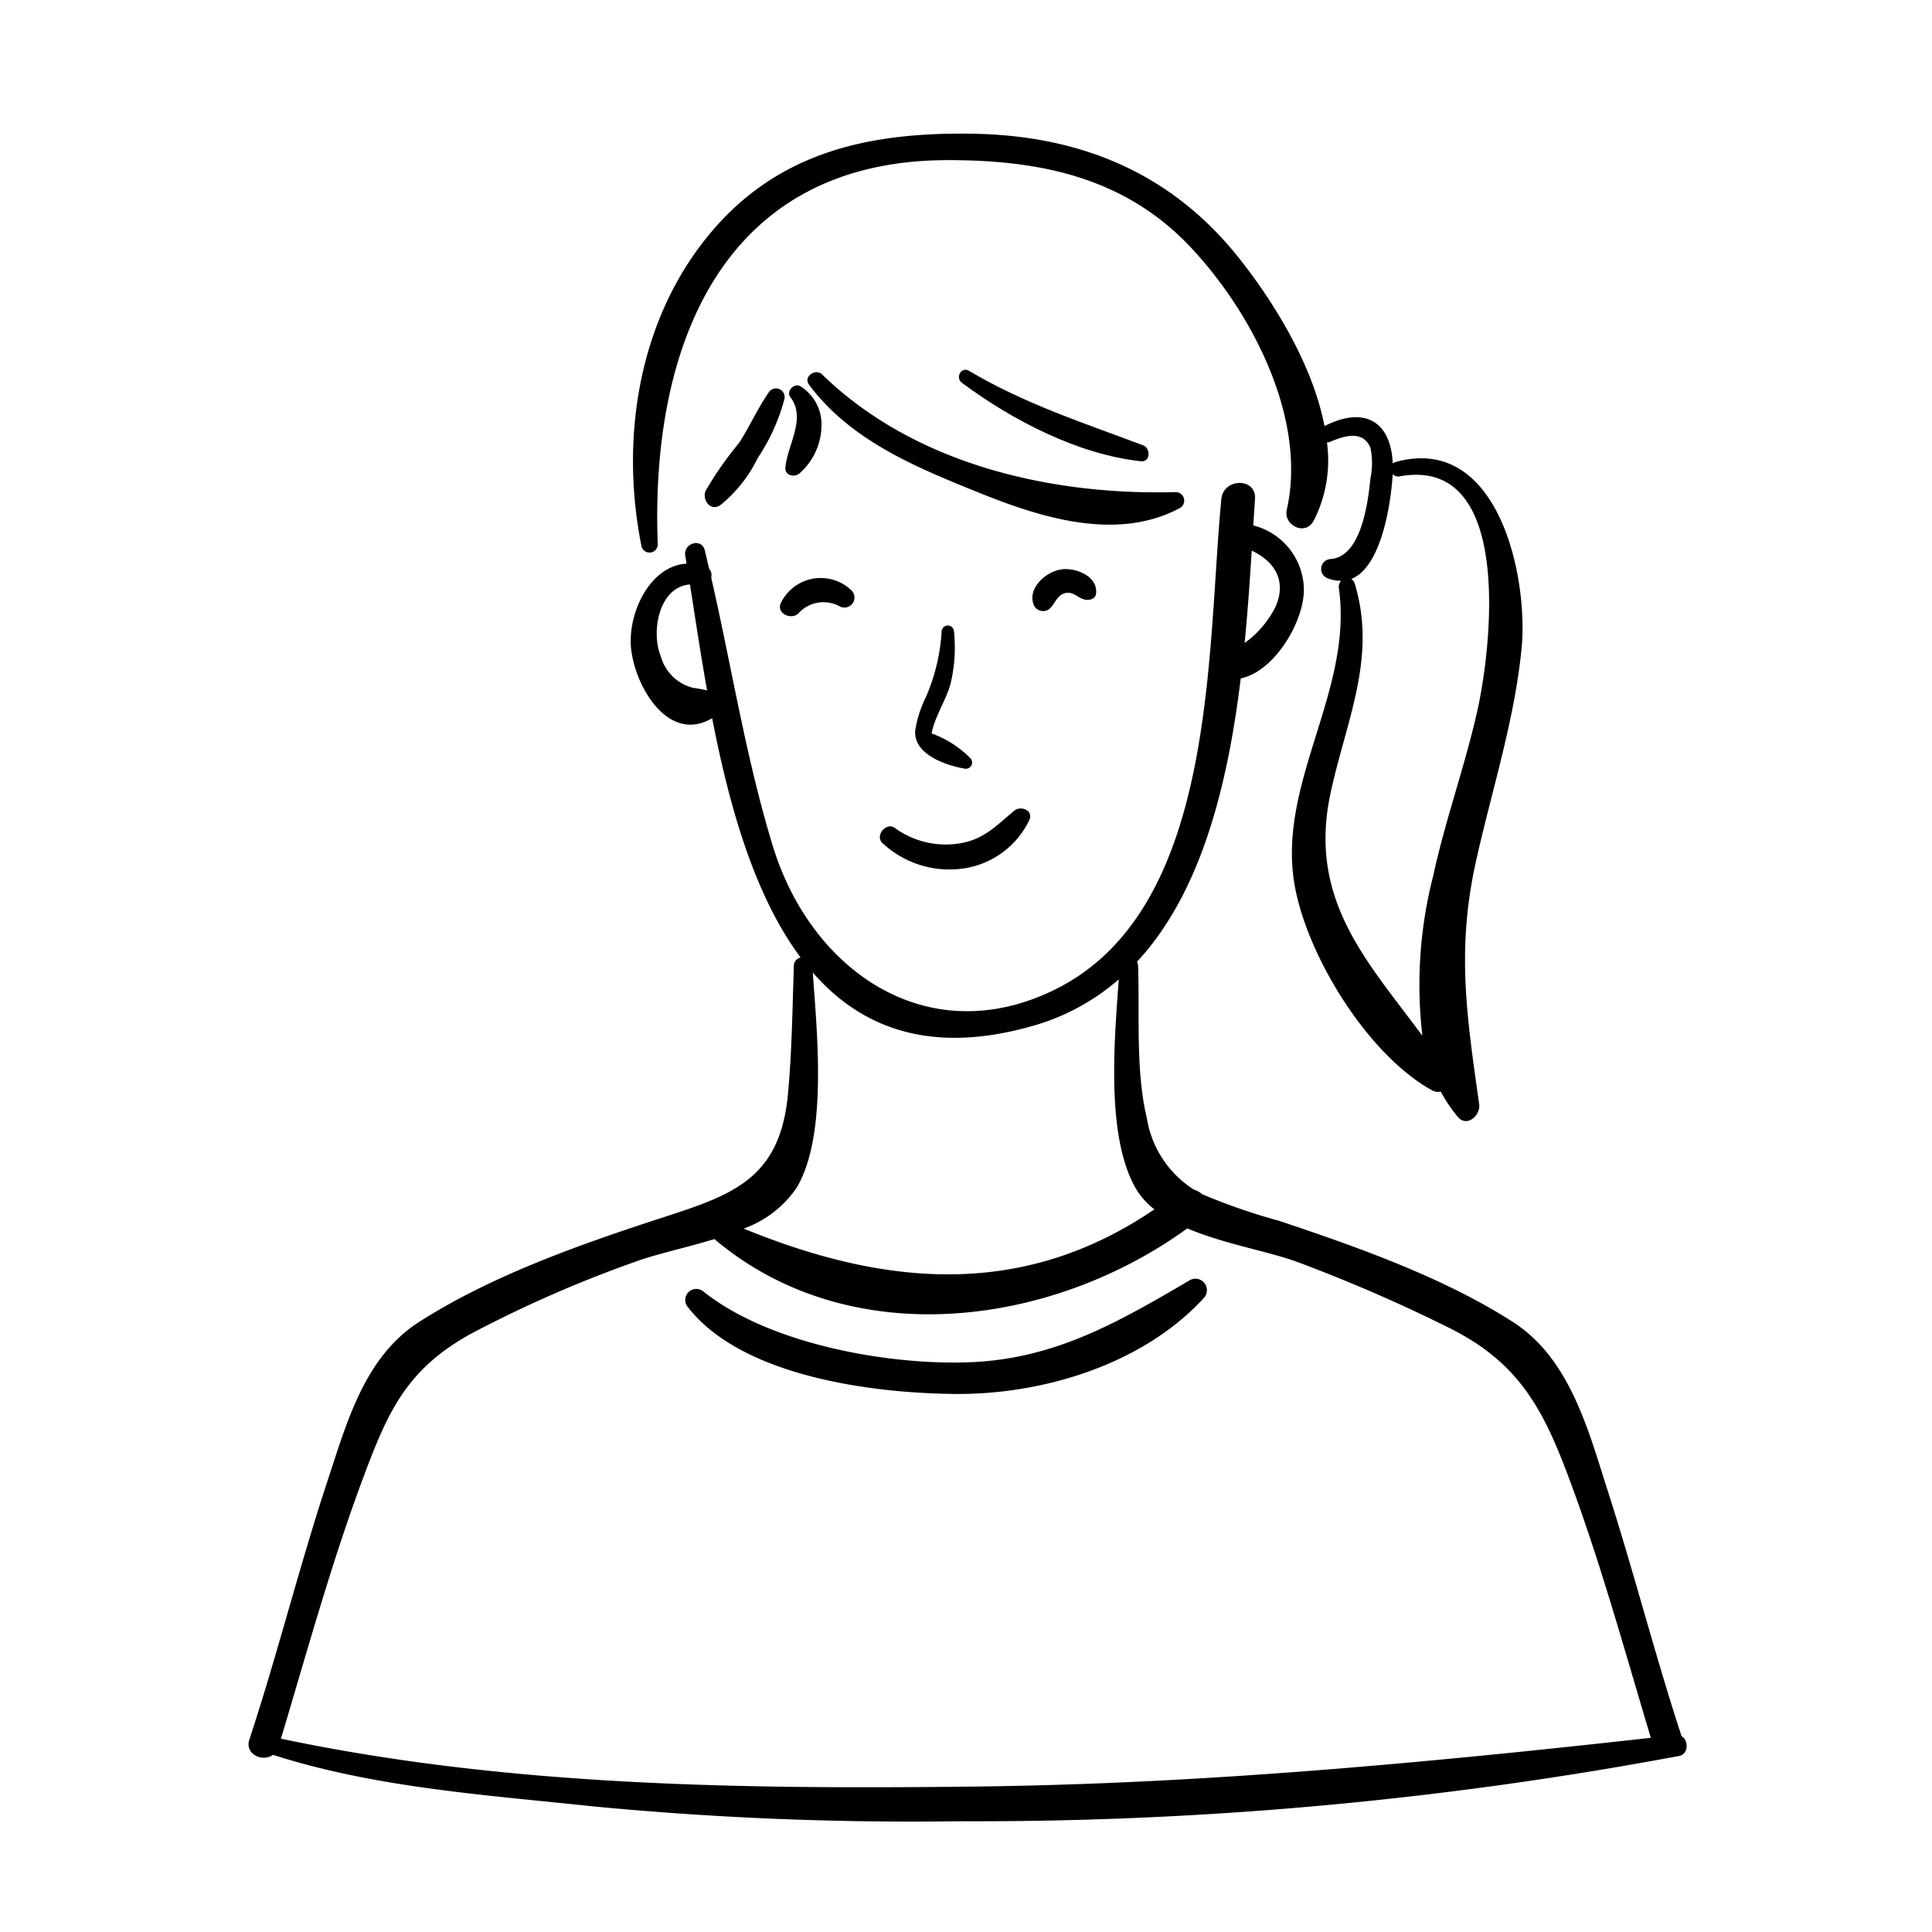 <?xml version="1.0" encoding="UTF-8"?> <svg xmlns="http://www.w3.org/2000/svg" id="Layer_2" height="512" viewBox="0 0 128 128" width="512" data-name="Layer 2"><path d="m58.495 55.882a6.494 6.494 0 0 0 5.56 1.62 5.743 5.743 0 0 0 4.159-3.212c.23-.622-.592-.923-1.005-.585-1.111.909-1.889 1.797-3.36 2.12a5.722 5.722 0 0 1 -4.561-.969c-.596-.431-1.372.562-.792 1.026z"></path><path d="m63.203 41.832a.41.41 0 0 0 -.819 0 12.658 12.658 0 0 1 -1.044 4.358 7.565 7.565 0 0 0 -.698 2.171c-.17 1.568 1.934 2.329 3.25 2.56a.413.413 0 0 0 .399-.685 6.839 6.839 0 0 0 -2.568-1.643c.185-1.08 1.006-2.297 1.262-3.331a10.289 10.289 0 0 0 .219-3.43z"></path><path d="m78.19 33.65a.567.567 0 0 0 -.284-1.048c-8.214.231-17.285-1.807-23.441-7.796-.433-.421-1.26.15-.871.672 2.768 3.717 7.076 5.471 11.271 7.166 4.128 1.668 9.155 3.25 13.325 1.006z"></path><path d="m50.927 26.002c-.732 1.057-1.262 2.256-1.96 3.34a23.564 23.564 0 0 0 -2.217 3.173c-.248.586.303 1.382.962.962a9.197 9.197 0 0 0 2.497-3.144 12.955 12.955 0 0 0 1.76-3.891.573.573 0 0 0 -1.042-.44z"></path><path d="m43.579 36.077c-.509-13.064 4.225-25.441 19.181-25.468 6.163-.011 11.804 1.144 16.183 5.833 4.026 4.312 7.664 11.313 6.31 17.331-.233 1.036 1.223 1.747 1.771.747a8.734 8.734 0 0 0 .888-5.21.472.472 0 0 0 .203-.036c.846-.346 2.154-.85 2.682.395a5.051 5.051 0 0 1 -.005 2.046c-.152 1.556-.606 5.176-2.626 5.321a.66.66 0 0 0 -.174 1.289 2.308 2.308 0 0 0 .865.154.578.578 0 0 0 -.153.488c.969 6.917-4.215 13.014-2.895 19.874.904 4.697 4.889 11.103 9.088 13.406a.777.777 0 0 0 .557.071 9.824 9.824 0 0 0 1.122 1.67c.614.735 1.526-.096 1.423-.829-.817-5.804-1.512-10.208-.222-16.047 1.041-4.711 2.563-9.339 3.032-14.16.462-4.758-1.561-14.235-8.342-12.343a.527.527 0 0 0 -.195.099c-.11-2.722-1.812-3.857-4.521-2.479-.793-4.151-3.498-8.43-5.738-11.222-4.527-5.641-10.558-8.048-17.649-8.149-7.067-.1-13.203 1.308-17.743 7.132-4.419 5.67-5.507 13.32-4.115 20.23a.549.549 0 0 0 1.074-.145zm48.69-4.665a.491.491 0 0 0 .459.148c7.657-1.392 6.032 11.57 5.164 15.464-.826 3.708-2.136 7.29-2.939 11.003a28.993 28.993 0 0 0 -.717 10.593c-3.675-4.96-7.601-9.027-6.082-16.08 1.032-4.793 3.082-8.952 1.605-13.865a.537.537 0 0 0 -.233-.316c2.062-.812 2.655-5.277 2.743-6.949z"></path><path d="m52.955 31.376a4.291 4.291 0 0 0 1.472-3.272 2.953 2.953 0 0 0 -1.371-2.493c-.4-.291-.999.295-.695.695 1.09 1.431-.212 3.186-.326 4.689-.039.516.593.643.92.381z"></path><path d="m52.887 40.65a2.229 2.229 0 0 1 2.738-.48.665.665 0 0 0 .803-1.04 2.938 2.938 0 0 0 -4.706.842c-.282.689.702 1.11 1.165.678z"></path><path d="m70.296 37.727c-1.047.165-2.292 1.298-1.777 2.418a.69.69 0 0 0 .942.247c.427-.315.531-.934 1.076-1.087.591-.165.886.359 1.4.431.264.037.629-.061.675-.383.167-1.165-1.353-1.778-2.317-1.626z"></path><path d="m111.409 115.027c-1.748-5.33-3.134-10.77-4.846-16.111-1.316-4.105-2.526-8.889-6.322-11.327-4.615-2.964-10.324-4.976-15.496-6.706a40.453 40.453 0 0 1 -5.106-1.767 1.383 1.383 0 0 0 -.544-.303 6.916 6.916 0 0 1 -3.115-4.737c-.752-3.14-.467-6.87-.578-10.075a.639.639 0 0 0 -.075-.281c4.287-4.608 6.025-11.793 6.874-18.773 2.265-.467 4.215-3.812 4.185-5.928a4.435 4.435 0 0 0 -3.352-4.207c.038-.597.075-1.183.114-1.746.099-1.444-2.095-1.41-2.231 0-.986 10.24-.256 27.301-11.137 32.551-8.4 4.053-16.05-1.344-18.566-9.526-1.782-5.798-2.737-11.904-4.097-17.834a.604.604 0 0 0 -.134-.568c-.096-.408-.187-.819-.288-1.225-.211-.853-1.435-.479-1.294.357.029.169.057.348.086.522-2.342.145-3.756 3.012-3.7 5.245.063 2.529 2.372 6.792 5.396 4.993 1.122 5.789 2.79 11.74 5.859 15.857a.566.566 0 0 0 -.446.563c-.098 2.833-.129 5.669-.393 8.494-.513 5.493-3.534 6.624-8.066 8.094-5.468 1.773-11.516 3.877-16.38 7.001-3.606 2.317-4.766 6.613-6.057 10.519-1.873 5.667-3.308 11.47-5.179 17.138-.326.989.897 1.513 1.565 1.015 6.795 2.184 14.156 2.662 21.209 3.415a221.098 221.098 0 0 0 24.301.985 253.277 253.277 0 0 0 47.099-4.223 1.135 1.135 0 0 0 .142-.026c.137-.027.275-.048.412-.075.636-.126.628-1.043.159-1.309zm-26.895-74.842a6.507 6.507 0 0 1 -2.054 2.415c.206-2.115.348-4.182.471-6.118 1.401.652 2.365 1.899 1.584 3.703zm-38.562 5.392a2.947 2.947 0 0 1 -2.17-2.091c-.659-1.548-.166-4.604 1.929-4.763.34 2.163.697 4.553 1.134 7.019a8.223 8.223 0 0 0 -.893-.165zm6.852 33.074c2.026-3.473 1.327-10.204 1.044-14.218 3.204 3.67 7.785 5.467 14.543 3.544a14.808 14.808 0 0 0 5.73-3.09c-.298 4.127-.838 10.29 1.076 13.764a4.988 4.988 0 0 0 1.284 1.472c-8.696 5.921-17.795 5.132-27.213 1.273a7.128 7.128 0 0 0 3.537-2.745zm-34.192 36.541c1.742-5.795 3.34-11.643 5.46-17.313 1.625-4.346 2.863-7.179 7.18-9.541a81.269 81.269 0 0 1 10.824-4.739c1.429-.528 3.375-.928 5.253-1.507 8.991 7.595 22.324 5.823 31.335-.709 2.414 1.033 5.378 1.521 7.261 2.216a105.097 105.097 0 0 1 9.989 4.327c4.643 2.286 6.272 5.296 8.015 9.953 2.114 5.651 3.708 11.48 5.443 17.256-14.93 1.66-29.757 3.055-44.801 3.229-15.337.177-30.917-.003-45.959-3.172z"></path><path d="m78.834 84.813c-4.777 2.801-9.002 5.266-14.751 5.446-5.389.169-13.118-1.228-17.457-4.674a.733.733 0 0 0 -1.036 1.035c3.587 4.588 12.238 5.688 17.705 5.733 5.828.048 12.442-1.973 16.457-6.35a.761.761 0 0 0 -.918-1.191z"></path><path d="m75.727 29.5c-4.015-1.513-7.791-2.721-11.527-4.929-.523-.309-.93.451-.465.796 3.326 2.469 7.673 4.74 11.849 5.192.646.07.669-.86.143-1.059z"></path></svg> 